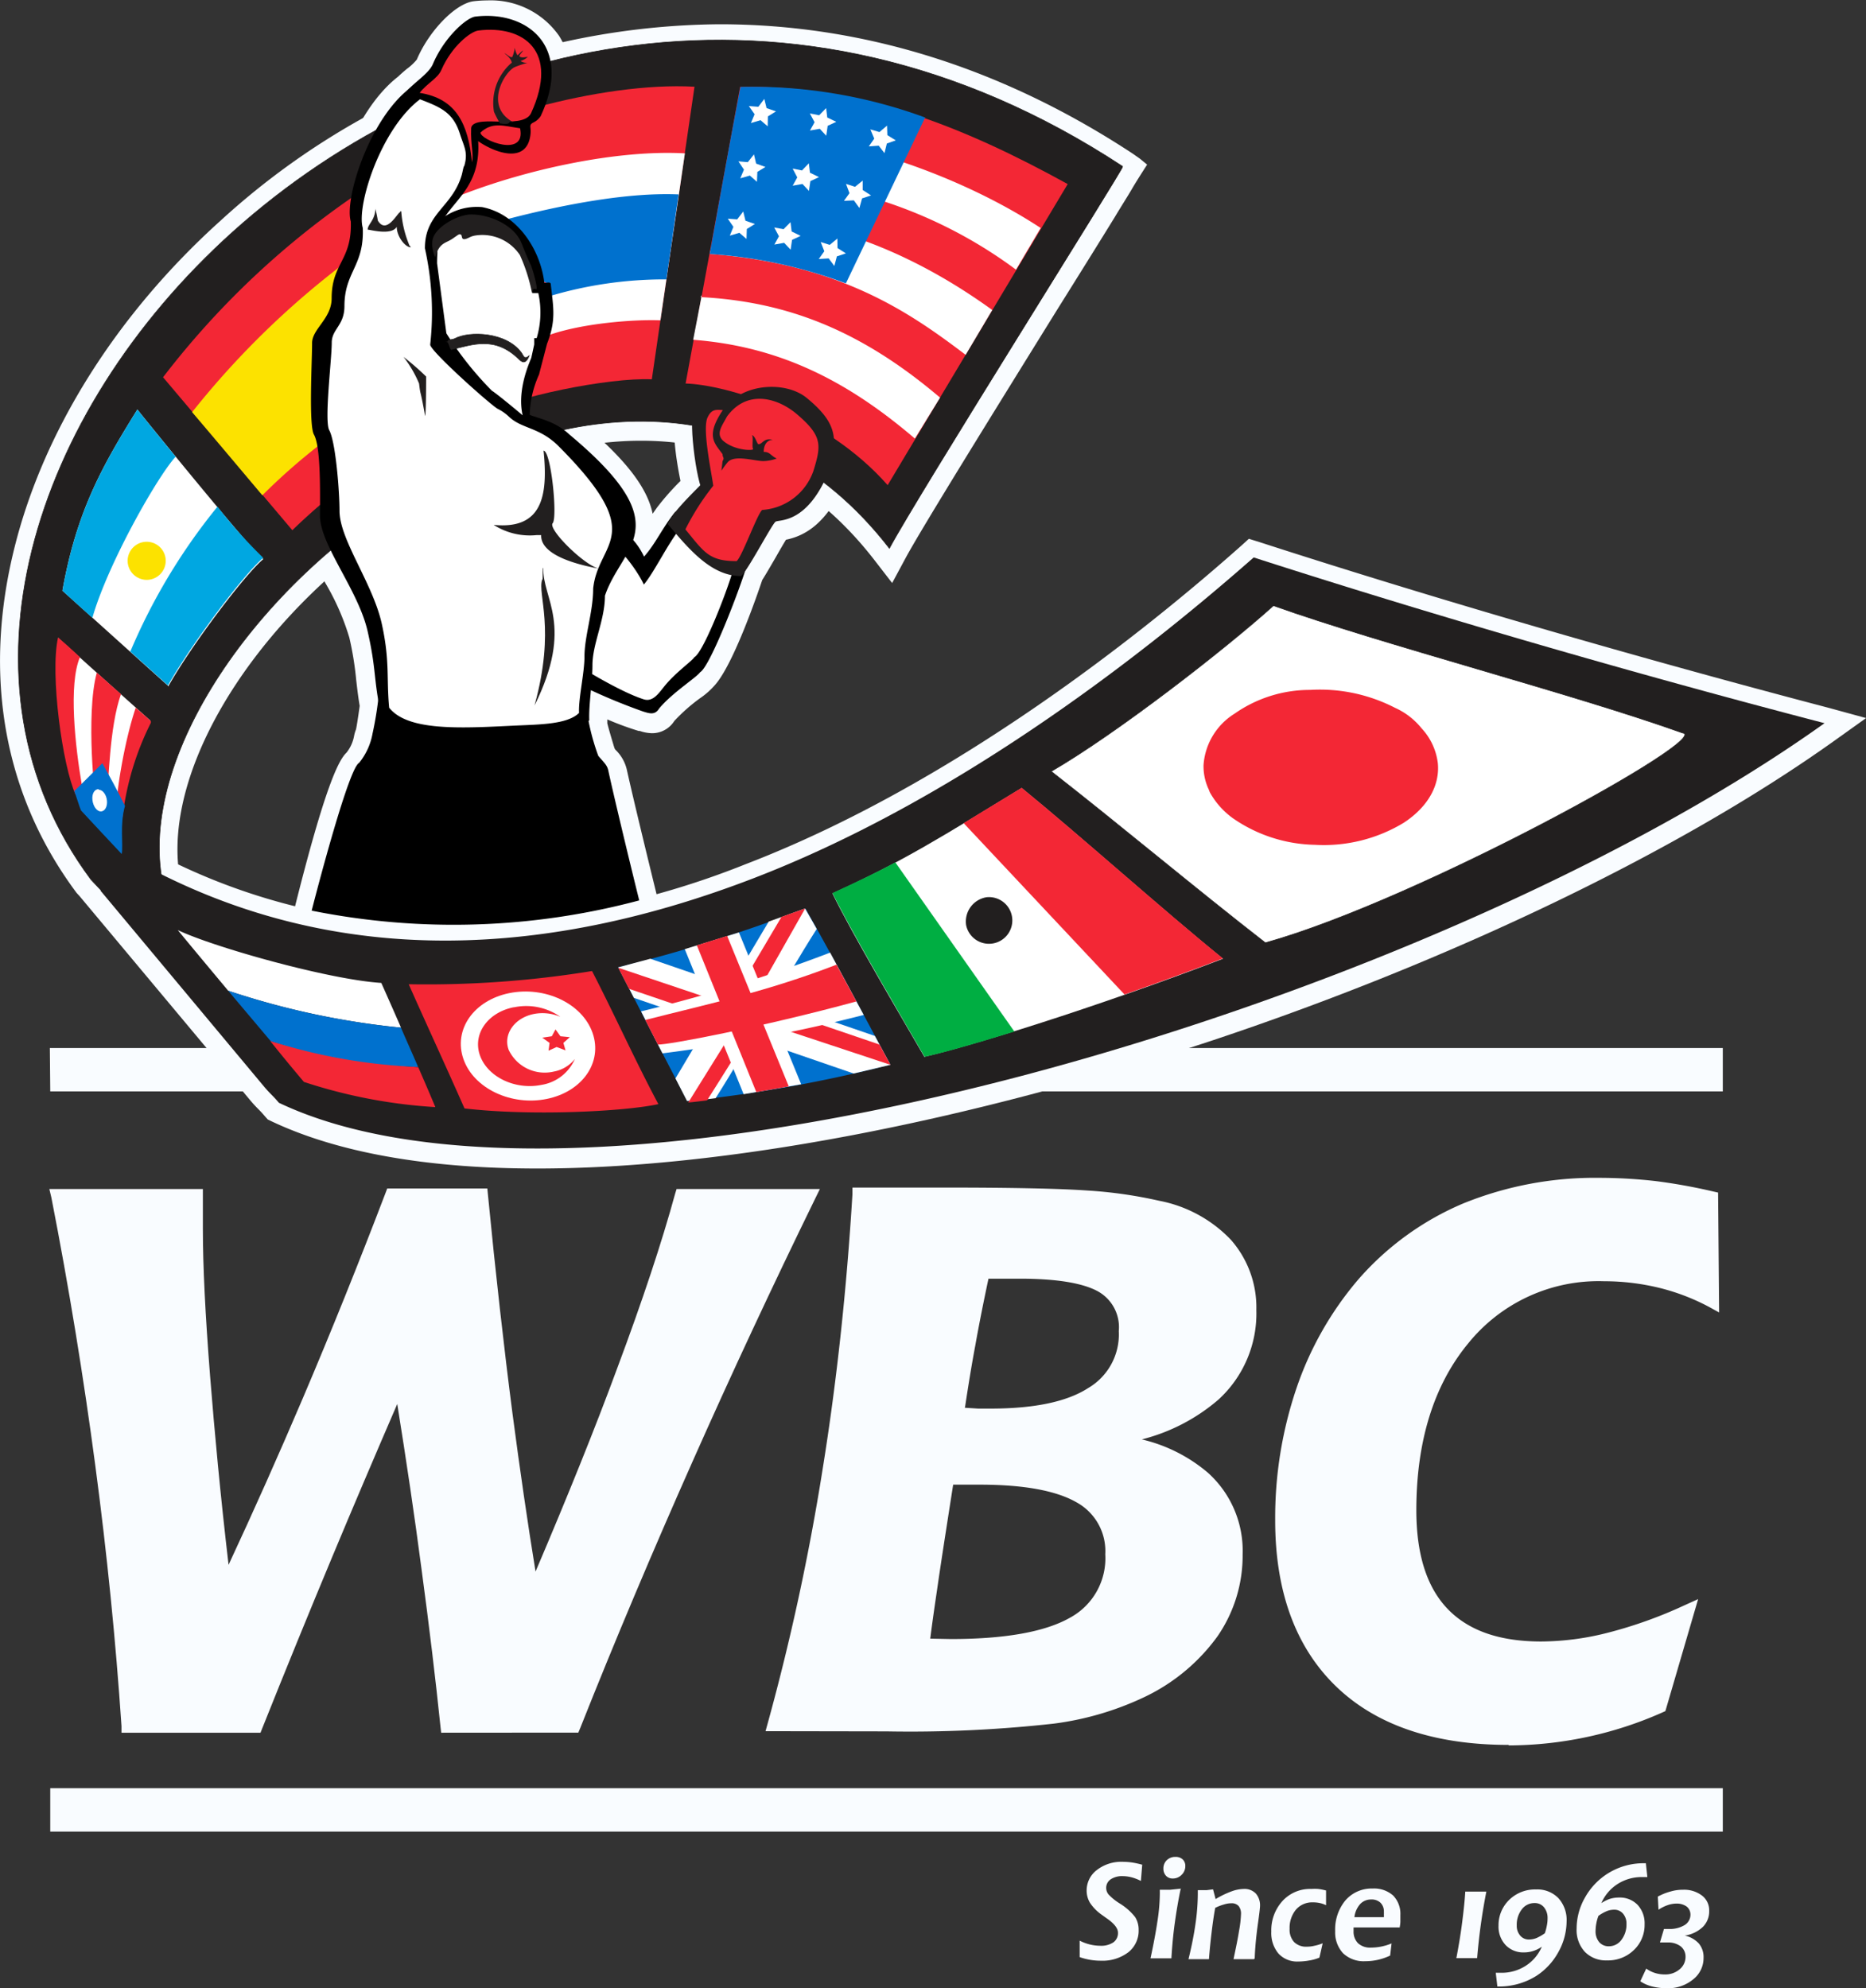 <svg xmlns="http://www.w3.org/2000/svg" xmlns:xlink="http://www.w3.org/1999/xlink" viewBox="0 0 182.3 194.21"><rect x="0" y="0" width="182.3" height="194.21" fill="#333333" stroke="none"/><defs><style>.cls-1,.cls-6{fill:none;}.cls-2{clip-path:url(#clip-path);}.cls-3{clip-path:url(#clip-path-2);}.cls-4{fill:#f9fcff;}.cls-5{fill:#221f1f;}.cls-6{stroke:#221f1f;stroke-miterlimit:22.93;stroke-width:0.06px;}.cls-7{fill:#f32735;}.cls-8{fill:#fff;}.cls-9{fill:#00a7e1;}.cls-10{fill:#0071ce;}.cls-11{fill:#fce200;}.cls-12{fill:#00ae42;}</style><clipPath id="clip-path" transform="translate(-2.9 -2.86)"><rect class="cls-1" width="188.49" height="200.26"/></clipPath><clipPath id="clip-path-2" transform="translate(-2.9 -2.86)"><rect class="cls-1" width="188.49" height="200.26"/></clipPath></defs><title>WBC-ftr</title><g id="Capa_2" data-name="Capa 2"><g id="Layer_1" data-name="Layer 1"><g class="cls-2"><g class="cls-3"><path class="cls-4" d="M55.39,117c-10.78,0-19.53-1.56-26-4.63l-.33-.16-.25-.28c-.31-.36-.46-.52-.64-.7s-.43-.43-.81-.88L10.68,90.4l-.24-.26-.07-.08C3.3,80.56,1.19,68.93,4.3,56.41c2.85-11.5,10-22.86,20.15-32A73,73,0,0,1,73.2,5.23c14,0,27.6,4.25,40.35,12.63l.7.49.72.59s-1,1.54-1.47,2.35-1,1.62-1.7,2.79c-1.43,2.32-3.42,5.52-5.6,9-5.94,9.58-13.33,21.49-14.85,24.33l-1.29,2.4-1.67-2.16c-6-7.79-13.73-11.74-22.86-11.74-7.27,0-15.11,2.55-22.66,7.38-14,8.92-23.5,23.34-22.57,34a60.17,60.17,0,0,0,26.16,5.86,82,82,0,0,0,29.29-5.88c20.52-7.88,39.14-22.87,48.41-31.1l.75-.68,1,.31C143.18,61.39,163,67.13,181.55,72l3.66,1-3.08,2.2c-15,10.71-37.09,21.37-60.64,29.24C97.13,112.51,73.66,117,55.39,117Z" transform="translate(-2.9 -2.86)"/><path class="cls-4" d="M117.72,105.23h53.49v4.24H103c4.89-1.27,9.8-2.69,14.68-4.24m-109.91,0H23.53l3.55,4.24H7.81Z" transform="translate(-2.9 -2.86)"/><rect class="cls-4" x="4.91" y="174.67" width="163.4" height="4.24"/><path class="cls-4" d="M167.54,191.92a3.25,3.25,0,0,0,1.73-.85,2.14,2.14,0,0,0,.61-1.56,1.8,1.8,0,0,0-.7-1.49,2.88,2.88,0,0,0-1.87-.57,4.14,4.14,0,0,0-1.2.17,5.53,5.53,0,0,0-1.25.5l.07,1.28a3.79,3.79,0,0,1,.9-.45,2.63,2.63,0,0,1,.85-.15,1.65,1.65,0,0,1,1,.29,1,1,0,0,1,.37.81,1.19,1.19,0,0,1-.57,1,2.8,2.8,0,0,1-1.55.38h-.19l-.28,0-.39,1.32.41,0h.35a2,2,0,0,1,1.27.38,1.28,1.28,0,0,1,.47,1,1.55,1.55,0,0,1-.58,1.24,2.13,2.13,0,0,1-1.47.5,3.12,3.12,0,0,1-.93-.14,3,3,0,0,1-.86-.43l-.58,1.24a3.65,3.65,0,0,0,1.17.51,5.92,5.92,0,0,0,1.44.17,3.84,3.84,0,0,0,2.57-.88,2.65,2.65,0,0,0,1-2.09,2.07,2.07,0,0,0-.46-1.4,2.6,2.6,0,0,0-1.41-.78m-3.76-7,.14,1.29h-.53a4.37,4.37,0,0,0-2.38.68,4.21,4.21,0,0,0-1.59,1.87,3.67,3.67,0,0,1,.84-.42,3,3,0,0,1,.9-.13,2.4,2.4,0,0,1,1.81.72,2.64,2.64,0,0,1,.68,1.89,3.38,3.38,0,0,1-1.06,2.53,3.61,3.61,0,0,1-2.62,1,2.86,2.86,0,0,1-2.16-.84,3.13,3.13,0,0,1-.8-2.27,6.07,6.07,0,0,1,.8-3,6.53,6.53,0,0,1,5.68-3.38h.29m-4.64,5.14a4.16,4.16,0,0,0-.21.76,4.48,4.48,0,0,0-.07.7,1.65,1.65,0,0,0,.35,1.1,1.2,1.2,0,0,0,.94.41,1.51,1.51,0,0,0,1.24-.63,2.48,2.48,0,0,0,.49-1.56,1.48,1.48,0,0,0-.34-1,1.1,1.1,0,0,0-.89-.38,1.86,1.86,0,0,0-.7.14,4.06,4.06,0,0,0-.81.46m-5.24,1.71a5.06,5.06,0,0,0,.2-.76,3.39,3.39,0,0,0,.07-.7,1.64,1.64,0,0,0-.35-1.09,1.15,1.15,0,0,0-.94-.41,1.52,1.52,0,0,0-1.23.62,2.44,2.44,0,0,0-.49,1.56,1.45,1.45,0,0,0,.34,1,1.09,1.09,0,0,0,.87.38,2,2,0,0,0,.71-.14,4.52,4.52,0,0,0,.82-.47m-4.64,5.15-.15-1.29h.53a4.32,4.32,0,0,0,2.39-.68,4.13,4.13,0,0,0,1.58-1.87,3,3,0,0,1-.84.42,2.93,2.93,0,0,1-.9.14,2.38,2.38,0,0,1-1.8-.72,2.62,2.62,0,0,1-.69-1.89,3.44,3.44,0,0,1,1.06-2.54,3.61,3.61,0,0,1,2.62-1,2.86,2.86,0,0,1,2.16.84,3.15,3.15,0,0,1,.81,2.27,6.21,6.21,0,0,1-.8,3,6.47,6.47,0,0,1-2.12,2.31,6.84,6.84,0,0,1-3.57,1.06h-.28m-2-2.77h-2c.22-1.16.41-2.28.55-3.37s.26-2.13.32-3.13h2.06c-.21,1.07-.39,2.14-.54,3.22s-.27,2.18-.36,3.28m-9.11-4a1.9,1.9,0,0,0,0-.25,2.26,2.26,0,0,0,0-.27,1.18,1.18,0,0,0-.33-.89,1.25,1.25,0,0,0-.92-.32,1.44,1.44,0,0,0-1.07.45,2.33,2.33,0,0,0-.56,1.28Zm1.52,1h-4.48a.49.49,0,0,0,0,.12,1.09,1.09,0,0,0,0,.2,1.6,1.6,0,0,0,.44,1.23,1.75,1.75,0,0,0,1.27.42,5.21,5.21,0,0,0,2-.41l-.14,1.19a5.91,5.91,0,0,1-1.18.41,5.72,5.72,0,0,1-1.26.14,2.92,2.92,0,0,1-2.16-.78,3,3,0,0,1-.77-2.16,4.44,4.44,0,0,1,1-3,3.38,3.38,0,0,1,2.66-1.16,2.8,2.8,0,0,1,2,.68,2.56,2.56,0,0,1,.71,1.91c0,.24,0,.47,0,.68a3.4,3.4,0,0,1-.08.57m-7.18-3.65,0,1.44a2.65,2.65,0,0,0-.6-.21,3.14,3.14,0,0,0-.72-.07,2.08,2.08,0,0,0-1.62.71,2.78,2.78,0,0,0-.62,1.87,1.79,1.79,0,0,0,.44,1.3,1.67,1.67,0,0,0,1.26.45,3.1,3.1,0,0,0,.73-.09,4.76,4.76,0,0,0,.8-.24l-.32,1.4a4.34,4.34,0,0,1-1,.28,6.07,6.07,0,0,1-1.07.1,2.47,2.47,0,0,1-1.93-.78,3.11,3.11,0,0,1-.7-2.14,4.25,4.25,0,0,1,1.1-3,3.65,3.65,0,0,1,2.81-1.17,5,5,0,0,1,.67,0,5.43,5.43,0,0,1,.68.13m-6.95,6.73h-2c.23-1.09.42-2,.54-2.77a10.73,10.73,0,0,0,.19-1.63,1.16,1.16,0,0,0-.24-.8.9.9,0,0,0-.7-.26,2.35,2.35,0,0,0-.7.11,4.75,4.75,0,0,0-.88.34c-.14.76-.25,1.55-.35,2.38s-.19,1.71-.26,2.63h-2c.3-1.22.53-2.37.68-3.43a21,21,0,0,0,.23-2.89v-.42h.19l.65,0,.65-.08.25.95a9,9,0,0,1,1.55-.75,3.64,3.64,0,0,1,1.2-.24,1.53,1.53,0,0,1,1.18.45A1.74,1.74,0,0,1,126,189q0,.33-.24,2c-.15,1.14-.25,2.2-.28,3.15m-7.74-9.91a1,1,0,0,1,.7.24.87.87,0,0,1,.26.66,1.16,1.16,0,0,1-.36.85,1.18,1.18,0,0,1-.86.36.87.87,0,0,1-.67-.27,1,1,0,0,1-.25-.7,1.11,1.11,0,0,1,.33-.82,1.18,1.18,0,0,1,.85-.32m.52,3.06c-.24,1.13-.43,2.26-.59,3.41s-.26,2.29-.33,3.44H115.3c.31-1.44.54-2.68.69-3.71a18.37,18.37,0,0,0,.22-2.59v-.2a1.72,1.72,0,0,1,0-.2c.32,0,.66,0,1,0l1.07-.11M114.49,185l-.13,1.59a4.44,4.44,0,0,0-.89-.35,3.51,3.51,0,0,0-.88-.12,2,2,0,0,0-1.18.31,1,1,0,0,0-.44.84,1,1,0,0,0,.24.65,5.44,5.44,0,0,0,1.1.88,5.73,5.73,0,0,1,1.49,1.32,2.31,2.31,0,0,1,.34,1.25,2.68,2.68,0,0,1-1,2.18,4.17,4.17,0,0,1-2.7.83,6.23,6.23,0,0,1-1.06-.09,6.33,6.33,0,0,1-1-.26l0-1.61a4.44,4.44,0,0,0,2,.5,2.16,2.16,0,0,0,1.29-.33,1.11,1.11,0,0,0,.45-.95c0-.42-.36-.89-1.1-1.4l-.56-.4a4.38,4.38,0,0,1-1.07-1.11,2.32,2.32,0,0,1-.33-1.21,2.5,2.5,0,0,1,1-2,3.88,3.88,0,0,1,2.52-.8,6.43,6.43,0,0,1,1,.08,8.65,8.65,0,0,1,1,.23" transform="translate(-2.9 -2.86)"/><path class="cls-4" d="M46.67,95.23A65.4,65.4,0,0,1,33,93.81l-1.79-.38.45-1.78c3-12,4.32-14.54,5.09-15.27a3.69,3.69,0,0,0,.75-1.67,3.47,3.47,0,0,1,.18-.6c.06-.26.18-1,.36-2.3-.17-1-.25-1.77-.34-2.52a31.15,31.15,0,0,0-.67-4.14,23.88,23.88,0,0,0-2.35-5.35c-1.21-2.26-2.35-4.4-2.35-6.36v-.69c0-1.36,0-5.49-.38-6.37s-.59-2.54-.44-8c0-.74,0-1.37,0-1.76a4.81,4.81,0,0,1,1.17-2.82,2.86,2.86,0,0,0,.76-1.57A8.48,8.48,0,0,1,34.65,28a5.31,5.31,0,0,0,.76-3c-.68-3.23,2.07-11.32,6.38-14.65.28-.27.56-.51.83-.74a5.25,5.25,0,0,0,1-.93c1.19-2.81,3.78-5.48,5.56-5.7a11.87,11.87,0,0,1,1.33-.08,8.14,8.14,0,0,1,7,3.45c1.05,1.64,1.88,4.5-.1,8.79a2.83,2.83,0,0,1-.87,1.07,1.71,1.71,0,0,1,0,.31,3.54,3.54,0,0,1-3.64,3.36,5.64,5.64,0,0,1-1.65-.26,8,8,0,0,1-.72,2,9.86,9.86,0,0,1,7.13,7.64,1.94,1.94,0,0,1,.86,1.42c0,.25,0,.49.08.72A10.56,10.56,0,0,1,58,37.21l-.75,2.88a7.13,7.13,0,0,1-.37,1,3.94,3.94,0,0,0-.33,1.22,8.65,8.65,0,0,1,3.23,1.86c4.16,3.5,6.35,6.27,6.88,8.87l.41-.58a25.09,25.09,0,0,1,2.31-2.62c-.41-2-1.11-6.22-.14-7.66a3.3,3.3,0,0,1,2.91-1.42,6.59,6.59,0,0,1,1,.08,7.65,7.65,0,0,1,5.08-1.79,7.21,7.21,0,0,1,4.54,1.48c3.7,3,3.82,5.43,2.74,9.07l0,.09,0,.09c-1.82,4.36-4.12,5.45-5.82,5.8-.28.45-.7,1.18-1,1.71-.46.79-.93,1.61-1.32,2.22-.46,1.36-2.8,8.21-4.62,10.26a7.6,7.6,0,0,1-1.47,1.3,17.43,17.43,0,0,0-2.5,2.21,2.56,2.56,0,0,1-2.17,1.2,3.9,3.9,0,0,1-1.2-.22l-.11,0a29.35,29.35,0,0,1-3.07-1.13c0,.06,0,.13,0,.19v.19c.19.74.43,1.53.66,2.3l.07.2.08.1a3.9,3.9,0,0,1,1.1,1.94c.64,2.89,2.15,9.1,3,12.55l.42,1.7-1.71.43a79,79,0,0,1-19.14,2.48" transform="translate(-2.9 -2.86)"/><path class="cls-5" d="M112.58,19.12c-32.29-21.23-66-12.42-86.95,6.4C6,43.19-2.43,69.69,11.79,88.78l2.83,3c.57-.84,2-2.78,4.43-1.59-3.3-12,7.7-28.87,22.86-38.55s34.7-12.22,47.88,4.78c2.67-5,22.92-37.13,22.79-37.26" transform="translate(-2.9 -2.86)"/><path class="cls-6" d="M112.58,19.12c-32.29-21.23-66-12.42-86.95,6.4C6,43.19-2.43,69.69,11.79,88.78l2.83,3c.57-.84,2-2.78,4.43-1.59-3.3-12,7.7-28.87,22.86-38.55s34.7-12.22,47.88,4.78C92.46,51.39,112.71,19.25,112.58,19.12Z" transform="translate(-2.9 -2.86)"/><path class="cls-7" d="M49.69,43.45c3.41-1.86,12.72-3.73,16.89-3.54q2.08-14.23,4.17-28.58C61.57,10.82,48,14.77,42.6,18.67q3.52,12.41,7.09,24.78" transform="translate(-2.9 -2.86)"/><path class="cls-8" d="M19.33,69.92c2.25-4,7.53-11,9.31-12.46-.27.25-11.35-13.37-12.32-14.6C13,48.21,10.4,52.67,9,60.56l0,0a0,0,0,0,0,0,0s9.49,8.55,10.31,9.28" transform="translate(-2.9 -2.86)"/><path class="cls-9" d="M11.91,63.26c1.47-5.23,6.34-13.82,8.15-15.79-1.87-2.29-3.41-4.18-3.74-4.61C13,48.21,10.4,52.67,9,60.56l0,0a0,0,0,0,0,0,0s1.25,1.15,2.89,2.62m3.73,3.35a58.21,58.21,0,0,1,8.53-14.18,47.52,47.52,0,0,0,4.47,5c-1.78,1.44-7.06,8.46-9.31,12.46l-3.69-3.31" transform="translate(-2.9 -2.86)"/><path class="cls-7" d="M39.16,20.89A81.94,81.94,0,0,0,18.83,39.71q6.34,7.5,12.63,14.94A61.79,61.79,0,0,1,45.62,44.39c-2.17-7.8-4.31-15.65-6.46-23.5" transform="translate(-2.9 -2.86)"/><path class="cls-5" d="M28.7,109c.69.81.76.77,1.45,1.58,30.92,14.7,112.07-9.3,151-37.08-18.95-4.93-38.87-10.74-55.77-16.19C113.41,67.85,95.58,81.34,76.38,88.7S36.17,98,16.27,87c-.52.43-3,1.86-3.33,2.47a.31.31,0,0,0,.08.12,3.65,3.65,0,0,1-.3.27Z" transform="translate(-2.9 -2.86)"/><path class="cls-10" d="M70.05,110.41a137.57,137.57,0,0,0,19.83-3.55s-5.53-10.42-8.3-15.26a150.62,150.62,0,0,1-18.29,5.75c2.27,4.37,4.49,8.73,6.76,13.06" transform="translate(-2.9 -2.86)"/><path class="cls-8" d="M105.6,78.21c6.71,5.24,14.16,11.49,20.92,16.74,14.9-4.15,43.9-20.13,40.74-20.5-10.82-3.87-29.12-8.58-39.95-12.43-4.7,4.23-15.26,12.45-21.71,16.19" transform="translate(-2.9 -2.86)"/><path class="cls-6" d="M105.6,78.21c6.71,5.24,14.16,11.49,20.92,16.74,14.9-4.15,43.9-20.13,40.74-20.5-10.82-3.87-29.12-8.58-39.95-12.43C122.61,66.25,112.05,74.47,105.6,78.21Z" transform="translate(-2.9 -2.86)"/><path class="cls-8" d="M40.15,98.87c.24.53,2,4.5,1.92,4.37a77.21,77.21,0,0,1-16.88-3.61c-1.74-2.09-3.46-4.14-4.92-5.92,3.55,1.69,14.83,4.85,19.88,5.16" transform="translate(-2.9 -2.86)"/><path class="cls-7" d="M45.42,111a50.68,50.68,0,0,1-12.83-2.46s-1.7-2-3.29-4a71.54,71.54,0,0,0,14.46,2.56c.74,1.7.87,2,1.66,3.87" transform="translate(-2.9 -2.86)"/><path class="cls-10" d="M25.19,99.63a77.07,77.07,0,0,0,16.88,3.61c.6,1.39,1.08,2.45,1.68,3.84a54.56,54.56,0,0,1-14.41-2.53l-4.15-4.92" transform="translate(-2.9 -2.86)"/><path class="cls-7" d="M42.83,99c1.75,3.95,3.72,8.2,5.45,12.13,6.45.76,15.6.31,18.94-.42-2.27-4.26-4.24-8.65-6.48-13A100.46,100.46,0,0,1,42.83,99s.07,0,0,0" transform="translate(-2.9 -2.86)"/><path class="cls-8" d="M8.59,65.18c3,2.71,6,5.4,9,8.07-.62,1-1.27,2-1.9,3-.44,1.83-.89,3.64-1.34,5.46-1.22-.52-2.47-1-3.72-1.54-.33-.88-.68-1.78-1-2.67-.32-2.28-.67-4.57-1-6.89,0-1.79,0-3.63,0-5.45" transform="translate(-2.9 -2.86)"/><path class="cls-7" d="M12.23,80.17c0,1.54-1-7.55.13-11.61.92.83,1.46,1.31,2.36,2.1-1.16,3.26-1.18,8.75-1.4,10.09-.35-.39-.49-.19-1.09-.58" transform="translate(-2.9 -2.86)"/><path class="cls-7" d="M17.64,73.46s0-.09,0-.15c-.26-.27-1.24-1.1-1.48-1.32C15,75.4,14.14,80.93,14.3,82.09c.18.21.38.4.57.59a27.73,27.73,0,0,1,2.77-9.22" transform="translate(-2.9 -2.86)"/><path class="cls-7" d="M8.57,65.13c.55.46,1.65,1.45,2.14,1.92-1.13,2.67-.47,8.69.2,12.58-.16.16-.47.74-.61.88C9,77.71,7.77,68.68,8.57,65.13" transform="translate(-2.9 -2.86)"/><path class="cls-10" d="M10.79,82c1.32,1.43,2.66,2.85,4,4.28.17-.94-.21-2.87.32-4.7-.86-1.76-1.47-2.81-2.21-4.17-.89.88-1.91,1.92-2.75,2.72.06.05.51,1.58.66,1.87" transform="translate(-2.9 -2.86)"/><path class="cls-8" d="M12.54,80c.39,0,.75.47.81,1.06s-.21,1.06-.6,1.06S12,81.62,11.93,81s.21-1.06.61-1.06" transform="translate(-2.9 -2.86)"/><path class="cls-4" d="M46,172.11l-.07-.62c-.47-4.55-1.09-9.72-1.85-15.37C43.41,151,42.6,145.54,41.71,140c-2.19,5.07-4.32,10.06-6.33,14.88-2.29,5.49-4.6,11.14-6.86,16.8l-.17.43H14.77l0-.64c-.56-8.32-1.42-16.88-2.56-25.46s-2.57-17.38-4.29-26.17L7.72,119h15v.69c0,.34,0,.74,0,1.19s0,1,0,2c0,3.63.23,8.35.71,14.46.43,5.39,1,11.56,1.8,18.37,2.46-5.28,4.9-10.75,7.27-16.31,2.78-6.53,5.49-13.27,8.06-20l.17-.45h9.78l.06.62c.75,7.7,1.56,14.89,2.4,21.38.73,5.53,1.48,10.7,2.25,15.42,3.12-7.32,5.82-14,8-19.92,2.43-6.5,4.33-12.21,5.64-17L69,119H83l-.49,1c-4.15,8.49-8.17,17.1-11.93,25.57-3.88,8.73-7.59,17.51-11,26.1l-.18.43Z" transform="translate(-2.9 -2.86)"/><path class="cls-4" d="M150.28,173.3c-7.26,0-12.93-1.92-16.86-5.72s-5.94-9.25-5.94-16.2a39.41,39.41,0,0,1,2.08-12.92,32.33,32.33,0,0,1,6.08-10.67,28.09,28.09,0,0,1,10.24-7.39,34.18,34.18,0,0,1,13.29-2.49,49.38,49.38,0,0,1,5.5.32,55.28,55.28,0,0,1,5.55,1l.53.12.1,11.71-1-.55a21,21,0,0,0-4.87-1.86,22.83,22.83,0,0,0-5.38-.64,16.36,16.36,0,0,0-13.27,6.08c-3.36,4.07-5.06,9.56-5.06,16.29,0,4.26,1,7.5,3.06,9.64s5.1,3.18,9.14,3.18a26.74,26.74,0,0,0,6.56-.87,43.36,43.36,0,0,0,7.4-2.65l1.37-.62L165.6,170l-.29.13a37.25,37.25,0,0,1-15,3.22" transform="translate(-2.9 -2.86)"/><path class="cls-11" d="M17.23,59.5a1.86,1.86,0,1,0-1.86-1.86,1.87,1.87,0,0,0,1.86,1.86" transform="translate(-2.9 -2.86)"/><path class="cls-8" d="M93.18,106.09c4.37-1,16.48-4.71,29.2-9.58-5.75-4.65-13.94-12-19.67-16.68-7.85,4.79-11.43,7.09-18.48,10.3,1.75,3.66,6.63,11.91,9,16" transform="translate(-2.9 -2.86)"/><path class="cls-8" d="M52.64,99.87c3.49-.71,7.14,1,8.15,3.88s-1,5.74-4.46,6.45-7.14-1-8.15-3.88,1-5.74,4.46-6.45" transform="translate(-2.9 -2.86)"/><path class="cls-7" d="M53.13,101.25a5.79,5.79,0,0,1,4.51.93,4.43,4.43,0,0,0-2.61-.27c-1.89.39-3,2-2.43,3.51A3.89,3.89,0,0,0,57,107.53a3.39,3.39,0,0,0,2.06-1.23,4.29,4.29,0,0,1-3.26,2.53c-2.56.52-5.24-.76-6-2.85s.72-4.21,3.27-4.73" transform="translate(-2.9 -2.86)"/><polygon class="cls-7" points="54.27 100.55 54.75 101.22 55.67 101.31 55.04 101.87 55.25 102.6 54.38 102.27 53.59 102.63 53.69 101.87 52.98 101.36 53.91 101.22 54.27 100.55"/><path class="cls-11" d="M21.68,43.13c1.76,2.06,4.66,5.51,6.85,8.11A60.41,60.41,0,0,1,42.08,41.08a1,1,0,0,1,.32-.52c-.33-1.17-.65-2.36-1-3.54h2.21c-1.06-3.88-1.94-7.14-3.07-11.29a83.22,83.22,0,0,0-18.88,17.4" transform="translate(-2.9 -2.86)"/><path class="cls-8" d="M56.16,35.73c3.23-1.27,8.63-1.69,11.26-1.58,1.39-9.49,1-6.76,2.39-16.31-6.58-.37-15.44,1.55-21.93,4.1a23.59,23.59,0,0,0-1.94,2.74,6.28,6.28,0,0,1,4.12-1.3c3.4.65,5.22,3.74,5.61,7.06.23,0,.61-.16.64.13.22,2.08.47,3.25-.15,5.16" transform="translate(-2.9 -2.86)"/><path class="cls-10" d="M56.45,31.83A39.28,39.28,0,0,1,68,30.15c1.39-9.49-.18,1.26,1.2-8.3-4.8-.21-11,.91-16.91,2.46a8.41,8.41,0,0,1,3.35,6.13c.23,0,.61-.16.64.13,0,.46.1.87.14,1.26" transform="translate(-2.9 -2.86)"/><polygon class="cls-8" points="61.93 97.47 83.4 104.86 86.99 104.01 85.47 101.19 63.53 93.65 60.4 94.49 61.93 97.47"/><path class="cls-8" d="M68.89,108.2,78,92.88l3.55-1.28,1.14,2c-3.45,5.43-6.43,11.1-9.88,16.53-.81.11-2,.23-2.79.27Z" transform="translate(-2.9 -2.86)"/><polygon class="cls-7" points="61.46 96.59 73.88 100.82 75.85 100.32 74.83 99.38 60.4 94.53 61.46 96.59"/><path class="cls-7" d="M76.71,100v0l1,1.24c-1.92,3-3.81,6.08-5.73,9.1-.45.06-1.39.18-1.84.21Z" transform="translate(-2.9 -2.86)"/><line class="cls-6" x1="74.79" y1="98.52" x2="73.44" y2="97.65"/><polygon class="cls-7" points="85.92 102.03 73.51 97.8 71.55 98.3 72.56 99.23 86.99 104.01 85.92 102.03"/><polygon class="cls-7" points="72.34 99.89 72.03 99.89 70.91 98.75 76.35 89.56 78.66 88.74 72.34 99.89"/><path class="cls-8" d="M67.62,105.75A158.79,158.79,0,0,0,87.28,102L84,95.91a150,150,0,0,1-18.47,5.74Z" transform="translate(-2.9 -2.86)"/><path class="cls-5" d="M99.29,90.5a2.28,2.28,0,1,1-2,2.75,2.4,2.4,0,0,1,2-2.75" transform="translate(-2.9 -2.86)"/><polygon class="cls-8" points="66.9 92.71 72.65 106.88 78.27 105.91 72.19 91.08 66.9 92.71"/><path class="cls-7" d="M67.17,104.89c.93.06,10.16-1.7,19.4-4.21l-1.95-3.59c-6.84,2.64-12.32,3.78-18.68,5.4Z" transform="translate(-2.9 -2.86)"/><polygon class="cls-7" points="68.08 92.34 73.89 106.68 77.06 106.12 71.04 91.42 68.08 92.34"/><path class="cls-7" d="M123.47,72.6a12.8,12.8,0,0,1,7.43-2.35A16,16,0,0,1,139.19,72a7,7,0,0,1,2.59,2,6.06,6.06,0,0,1,1.59,3.41c.2,2.1-.9,4.22-3.32,5.81a15.05,15.05,0,0,1-8.68,2.16,14.52,14.52,0,0,1-8-2.58,7.73,7.73,0,0,1-2.28-2.56h0L121,80a5.33,5.33,0,0,1-.52-2.41,6.44,6.44,0,0,1,3-5" transform="translate(-2.9 -2.86)"/><path class="cls-12" d="M90.38,87.11,102,103.62c-3.9,1.22-7,2.08-8.77,2.47-2.32-4-7.2-12.3-9-16,2.34-1.07,4.29-2,6.15-3" transform="translate(-2.9 -2.86)"/><path class="cls-7" d="M97.06,83.28,112.76,100c3.08-1.08,6.33-2.26,9.62-3.52-5.75-4.65-13.94-12-19.67-16.67l-5.65,3.44" transform="translate(-2.9 -2.86)"/><path class="cls-7" d="M75.21,11.35c11.62-.23,21.8,3.87,32,9.49L89.62,50.25c-6.16-7-15.79-9.81-19.74-9.93q2.67-14.46,5.33-29" transform="translate(-2.9 -2.86)"/><path class="cls-8" d="M76.24,15.83c9.57.24,20.85,4.38,28.33,9.3l-2.41,4.07A45.19,45.19,0,0,0,74.3,20.31c.15-.85,1.78-3.63,1.94-4.48m-3,7.83c-.15.84-.83,3.18-1,4,12.74,1,19.47,5.67,25,9.86l2.6-4.38C88,24.59,78.46,24,73.22,23.66m-1.88,8.22c8.36.44,15.6,3.19,23.4,9.82l-2.46,4c-6.63-5.67-13.25-9-21.66-9.65.16-.82.69-3.55.84-4.37Z" transform="translate(-2.9 -2.86)"/><path class="cls-10" d="M93.26,14.38,85.54,30.54a46.69,46.69,0,0,0-13.3-2.87c1-5.55,1.93-10.76,3-16.32a48.94,48.94,0,0,1,18.07,3" transform="translate(-2.9 -2.86)"/><polygon class="cls-8" points="74.67 9.66 74.89 10.56 75.81 10.88 75.02 11.37 75 12.34 74.3 11.74 73.36 12.02 73.72 11.16 73.16 10.36 74.09 10.43 74.67 9.66"/><polygon class="cls-8" points="73.66 15.08 73.87 15.98 74.78 16.31 73.99 16.79 73.95 17.76 73.26 17.15 72.32 17.42 72.68 16.57 72.14 15.76 73.06 15.84 73.66 15.08"/><polygon class="cls-8" points="72.61 20.66 72.83 21.56 73.75 21.88 72.96 22.37 72.93 23.34 72.23 22.74 71.3 23.02 71.65 22.16 71.1 21.36 72.02 21.43 72.61 20.66"/><polygon class="cls-8" points="77.23 21.7 77.34 22.61 78.22 23.04 77.38 23.43 77.24 24.39 76.61 23.72 75.65 23.89 76.1 23.08 75.64 22.22 76.55 22.39 77.23 21.7"/><polygon class="cls-8" points="79.02 15.95 79.13 16.87 80.01 17.3 79.17 17.69 79.03 18.65 78.4 17.97 77.44 18.14 77.89 17.33 77.44 16.47 78.35 16.65 79.02 15.95"/><polygon class="cls-8" points="80.71 10.56 80.82 11.48 81.7 11.9 80.86 12.29 80.72 13.26 80.09 12.58 79.13 12.75 79.58 11.94 79.12 11.08 80.03 11.26 80.71 10.56"/><polygon class="cls-8" points="86.66 12.27 86.69 13.2 87.51 13.71 86.64 14.02 86.41 14.96 85.85 14.23 84.88 14.3 85.41 13.54 85.03 12.64 85.92 12.9 86.66 12.27"/><polygon class="cls-8" points="84.28 17.64 84.28 18.56 85.1 19.09 84.22 19.38 83.96 20.32 83.42 19.57 82.45 19.62 82.99 18.87 82.65 17.96 83.53 18.25 84.28 17.64"/><polygon class="cls-8" points="81.81 23.3 81.82 24.23 82.64 24.75 81.76 25.04 81.51 25.98 80.96 25.24 79.99 25.3 80.53 24.54 80.18 23.64 81.06 23.92 81.81 23.3"/><path d="M60.12,71.41a21.71,21.71,0,0,0,1.23,5.28c.58.69.9.92,1,1.54.66,3,2.21,9.41,3,12.58a70.28,70.28,0,0,1-32,1c.64-2.52,3.64-13.93,4.63-14.43a6.28,6.28,0,0,0,1.31-2.84,34,34,0,0,0,.58-3.5c4.54-6.76,9.57-2.71,16.85-1.11,1.28.28,2.32,1.59,3.34,1.59Z" transform="translate(-2.9 -2.86)"/><path d="M61.82,54.05c1.66,0,3.22,1.5,4,3.18,1.17-1.32,1.73-2.73,3.06-4.39a20.27,20.27,0,0,0,4.72,4.72c.52.3,1.76.17,2.29.44-.7,2.41-3.63,10-4.59,10.52-.32.49-2.72,2-4,3.54-.42.7-1,.47-1.57.3a57,57,0,0,1-9.17-4.18c0-1.1,3.83-7.36,5.26-14.13" transform="translate(-2.9 -2.86)"/><path class="cls-8" d="M61.29,55.29c1.49,0,3.83,3.18,4.51,4.67,1-1.18,2.31-3.93,3.49-5.4a13,13,0,0,0,3.47,3.59c.46.27,1.22.34,1.7.58-.63,2.16-2.86,7.85-3.72,8.32-.29.44-1.9,1.53-3,2.93-.55.69-1.1,1.46-1.95,1.19-2.61-.83-7.22-3.75-8.67-4.73-1.39-2.13-.8-8.17,4.2-11.15" transform="translate(-2.9 -2.86)"/><path d="M45.09,28.09c0-.95.09-1.23,0-1.71a4.28,4.28,0,0,1,.22-1.5A5.73,5.73,0,0,1,50,23.09c3.4.65,5.69,4.09,6.08,7.41.23,0,.61-.16.63.13.25,2.3.54,3.49-.37,5.82l-.78,3a10.14,10.14,0,0,0-.89,4.93c-.29-.26-3.17-2.3-3.64-2.53a35.77,35.77,0,0,1-4.9-6.18c-.09-.63-1-7.54-1-7.55" transform="translate(-2.9 -2.86)"/><path d="M49.61,16.58c.39,5.82-4.25,6.24-4.25,10.57a2.38,2.38,0,0,0,.41,1.45c0,.07,0,0,0-.23.19,1.44.92,6.93,1,7.5s4.69,5.61,5.32,5.92a4.74,4.74,0,0,1,1.14.79c1.28,1.21,3.37.91,5.32,2.74C69.38,54.38,63.68,56.06,62,61.05c0,2.39-1.22,4.68-1.22,6.79,0,1.65-.38,3.94-.31,5.37-1.22,1.2-4.64,1.48-7.34,1.61-5.27.26-11.08.21-13-2.14-.76-3.54-.44-4.31-1.31-8.14-.92-4.07-4.66-8.44-4.66-11.32,0-2,.11-6.68-.59-7.91-.52-.93-.18-7.17-.18-8.91C33.36,35,35.3,34,35.3,32c0-3.47,2-3.66,1.87-7.51C36.52,22.29,39,14.43,43,11.43a14.18,14.18,0,0,0,1.52.31,5.13,5.13,0,0,1,2.8,1.82c.39.42.62,1.56,1,2s1,.56,1.3,1" transform="translate(-2.9 -2.86)"/><path d="M55.76,14.14a1.75,1.75,0,0,1-.8.71c-.43.26-.14.4-.24,1.19-.38,3-3.71,1.63-5.2.54A12.36,12.36,0,0,1,49,19.65c-.44-4.18-2.45-7-6.53-7.7.81-1,2.31-1.87,2.72-2.83,1.09-2.59,3.28-4.54,4.15-4.64,5-.61,9.56,2.85,6.41,9.66" transform="translate(-2.9 -2.86)"/><path class="cls-8" d="M48.22,19.1c-.11.33-.14.64-.24.95-.95,3.08-3.57,3.65-3.57,7.06a28.67,28.67,0,0,1,.52,9.4c-.09.57,6,6,6.62,6.3a4.42,4.42,0,0,1,1.09.77c1.25,1.17,2.91,1,4.75,2.78,9,9,3.93,9.28,3.46,14C60.85,62.63,60,65,60,67c0,1.6-.6,4.12-.53,5.5-1.18,1.16-4,1.12-6.55,1.25-5.1.25-10.19.52-12-1.76-.28-2.92.09-4.57-.74-8.28-.9-3.93-4.11-8.15-4.11-10.94,0-1.9-.37-6.7-1-7.88-.51-.9.24-6.88.24-8.56,0-1.33,1.24-1.67,1.24-3.57,0-3.35,1.95-3.92,1.79-7.64-.63-2.14,1.74-9.66,5.59-12.56,2,.77,3.24,1.27,3.9,3.37.39,1.25.83,1.8.42,3.16" transform="translate(-2.9 -2.86)"/><path class="cls-5" d="M56,46.88c.73,0,1.37,6.37.91,7.07-.58.54,3.12,4.19,4.54,4.46-1.63-.3-5.76-1.18-5.68-3.28,0,0-.38,0-.46,0a6.55,6.55,0,0,1-4.18-1c4.65.46,5.35-2.67,4.87-7.27" transform="translate(-2.9 -2.86)"/><path class="cls-5" d="M43,27c-.11,0,.11-.07,0-.07l-.09-.07a10.62,10.62,0,0,1-.81-3.36H42v.08h0c-.24,0-1.33,2.26-2.19.82,0-.07-.2-1.06-.23-1.12v-.15c0,1.25-.76,1.61-.76,2.16.24,0,2.31.6,2.84-.27,0,.92.81,2,1.39,2" transform="translate(-2.9 -2.86)"/><path class="cls-7" d="M54.78,13.92c-.42.89-2,.82-3.08.82-.79,0-2.74-.2-2.77.67-.06,1.62.26,2.42.09,3.31-.39-3.71-1.49-6.21-5.12-6.79.72-.94,1.77-1.4,2.13-2.26,1-2.29,2.84-3.74,3.61-3.83,4.41-.54,7.93,2,5.14,8.08" transform="translate(-2.9 -2.86)"/><path class="cls-5" d="M53.19,7.51a3.24,3.24,0,0,1-.24.91c-.16.13-.48-.24-.76-.36-.06,0,.61.4.71.92-.06.08,0,0-.13.11a5.18,5.18,0,0,0-1.61,4.69,11,11,0,0,0,.58,1.13c1.39.22.55-.34,1.36-.08-3-1.56-.88-5,.1-5.42A11,11,0,0,1,54.42,9a1.2,1.2,0,0,1-.67-.18,1.84,1.84,0,0,0,.72-.41c-.42.06-.55.09-.76,0s.16-.35.3-.63c-.3.2-.52.52-.57.46a2.17,2.17,0,0,1-.25-.72" transform="translate(-2.9 -2.86)"/><path class="cls-7" d="M53.71,15.39c-1.66-.24-2.72-.65-3.87.42,0,.75,4.49,2.51,3.87-.42" transform="translate(-2.9 -2.86)"/><path class="cls-8" d="M45.6,28.55c0-.85.07-1.11,0-1.55a2,2,0,0,1,.23-1,5.45,5.45,0,0,1,4.25-1.7c3.09.59,4.48,4.18,4.83,7.19h.58a8.76,8.76,0,0,1-.16,4.4h-.24l0,.62-.28,1.28c0,.11-1.46,3-.85,5.64-.27-.24-2.62-2.19-3-2.4a32.26,32.26,0,0,1-4.45-5.61c-.08-.57-.91-6.84-.91-6.84" transform="translate(-2.9 -2.86)"/><path class="cls-5" d="M46.64,36.27c0-.31.37-.17.7-.34,1.42-.75,5-.64,6.48,1.36.24.33.28.73.77.33-.36.92-.75.56-1,.32C51.19,35.6,49,36.57,47,37c-.13,0-.25-.74-.39-.74h0" transform="translate(-2.9 -2.86)"/><path class="cls-6" d="M46.64,36.27c0-.31.37-.17.7-.34,1.42-.75,5-.64,6.48,1.36.24.33.28.73.77.33-.36.92-.75.56-1,.32C51.19,35.6,49,36.57,47,37c-.13,0-.25-.74-.39-.74Z" transform="translate(-2.9 -2.86)"/><path class="cls-5" d="M55.87,59.48c-.49,1.43,1.34,4.74-.75,12.29,3.91-7.86.74-10.44.86-13.45-.12,0,0,1.22-.11,1.16" transform="translate(-2.9 -2.86)"/><path class="cls-5" d="M70.7,43c-.61.89.38,8.18,1.12,8.18,0,0,.32-.93,1.82-.93,3.06-4,2.94-2.46.5-7.68-.94,0-2.68-.7-3.44.43" transform="translate(-2.9 -2.86)"/><path class="cls-5" d="M72.6,48.87c.21-.45.73-1.22.66-1.64s-.36-.41-.6-.85-.43-.72-.23-1.33a6.76,6.76,0,0,1,1-1.94c1.67-2.85,6.18-3.1,8.27-1.39,3,2.46,3.1,4,2.16,7.21-2.14,5.16-4.83,4.65-5.19,4.89s-2.78,4.9-3.38,5.31c-2.92,0-5.12-2.67-7.15-5.08.43-1.3,3.69-4.19,4.5-5.18" transform="translate(-2.9 -2.86)"/><path class="cls-7" d="M73.38,48.84A8.3,8.3,0,0,1,74,48c.68-.75,2.61-.1,3.49-.1a4.23,4.23,0,0,0,1.29-.25c-.63-.31-.65-.65-1.27-.65,0-.54.23-1.17.89-1.17-.87-.25-1,.42-1.4.42-.14,0-.33-.88-.67-.88.22,0,0,1.15.14,1.34s-1.81.2-2.95-.82c-.69-.69-.09-1.41.4-2.34,1.9-2.61,4.79-1.9,6.73-.32,2.6,2.19,2.51,3.06,1.72,5.62a5.69,5.69,0,0,1-5,3.82c-.45.29-2,4.64-2.51,5-2.71,0-3.17-.88-5-3.1a24.09,24.09,0,0,1,2.72-4.26c-.14-1.19-1.09-5.5-.56-6.66.4-.87.87-.77,1.5-.73l-.1.14c-1.55,2.4-.74,3.06.07,4.16,0,.37.22.32,0,.68Z" transform="translate(-2.9 -2.86)"/><path class="cls-5" d="M42.32,37.72a25.3,25.3,0,0,1,2.21,1.92c0,.11,0,3.75-.1,3.85-.52-2.93-.42-1.77-.59-3.17a11.4,11.4,0,0,0-1.52-2.6" transform="translate(-2.9 -2.86)"/><path class="cls-5" d="M55.26,31.12c-.44-.24-.32.58-.4.28a17,17,0,0,0-1.17-3.63,4.41,4.41,0,0,0-4.38-1.9,1.93,1.93,0,0,0-.53.17c-.93.48-.67-.13-.84-.25s-.26,0-.71.3c-.76.58-1.37.37-1.8,1.86,0,.18-.46-.94-.25-1.75.31-1.21,2.48-2.39,3.75-2.39,1.85,0,4.2,1.05,4.9,2.76.28.67.59,1.5.92,2.15.09.17.8,2.46.51,2.4" transform="translate(-2.9 -2.86)"/><path class="cls-4" d="M97.16,140.37l1.32.08h1.2c4.24,0,7.44-.66,9.52-2a6.07,6.07,0,0,0,3-5.57,4,4,0,0,0-2-3.86c-1.48-.83-4.06-1.26-7.69-1.26h-2.12l-.92,0c-.47,2.21-.91,4.4-1.28,6.48-.36,1.91-.68,3.89-1,6m-1.4,22.72c5.29,0,9.2-.7,11.62-2.07a6.6,6.6,0,0,0,3.47-6.21,5.43,5.43,0,0,0-2.8-5.07c-2-1.15-5.18-1.73-9.46-1.73h-1.9l-.7,0c-.74,4.72-1.27,8.14-1.58,10.32-.28,1.88-.5,3.46-.66,4.72Zm-18.1,9,.24-.87a226.7,226.7,0,0,0,5.33-24.68c1.37-8.48,2.35-17.53,2.92-26.9l0-.65h9.16c6.47,0,11.12.1,13.81.29a43.63,43.63,0,0,1,7,1,13.05,13.05,0,0,1,7,3.81,10,10,0,0,1,2.49,6.86,11.39,11.39,0,0,1-3.69,8.74,18.34,18.34,0,0,1-7.5,3.9,15.39,15.39,0,0,1,6.44,3.24,10.25,10.25,0,0,1,3.41,8,13.87,13.87,0,0,1-2.46,8,18.73,18.73,0,0,1-7.08,5.9,29.36,29.36,0,0,1-8.89,2.62,127,127,0,0,1-16.36.76Z" transform="translate(-2.9 -2.86)"/></g></g></g></g></svg>